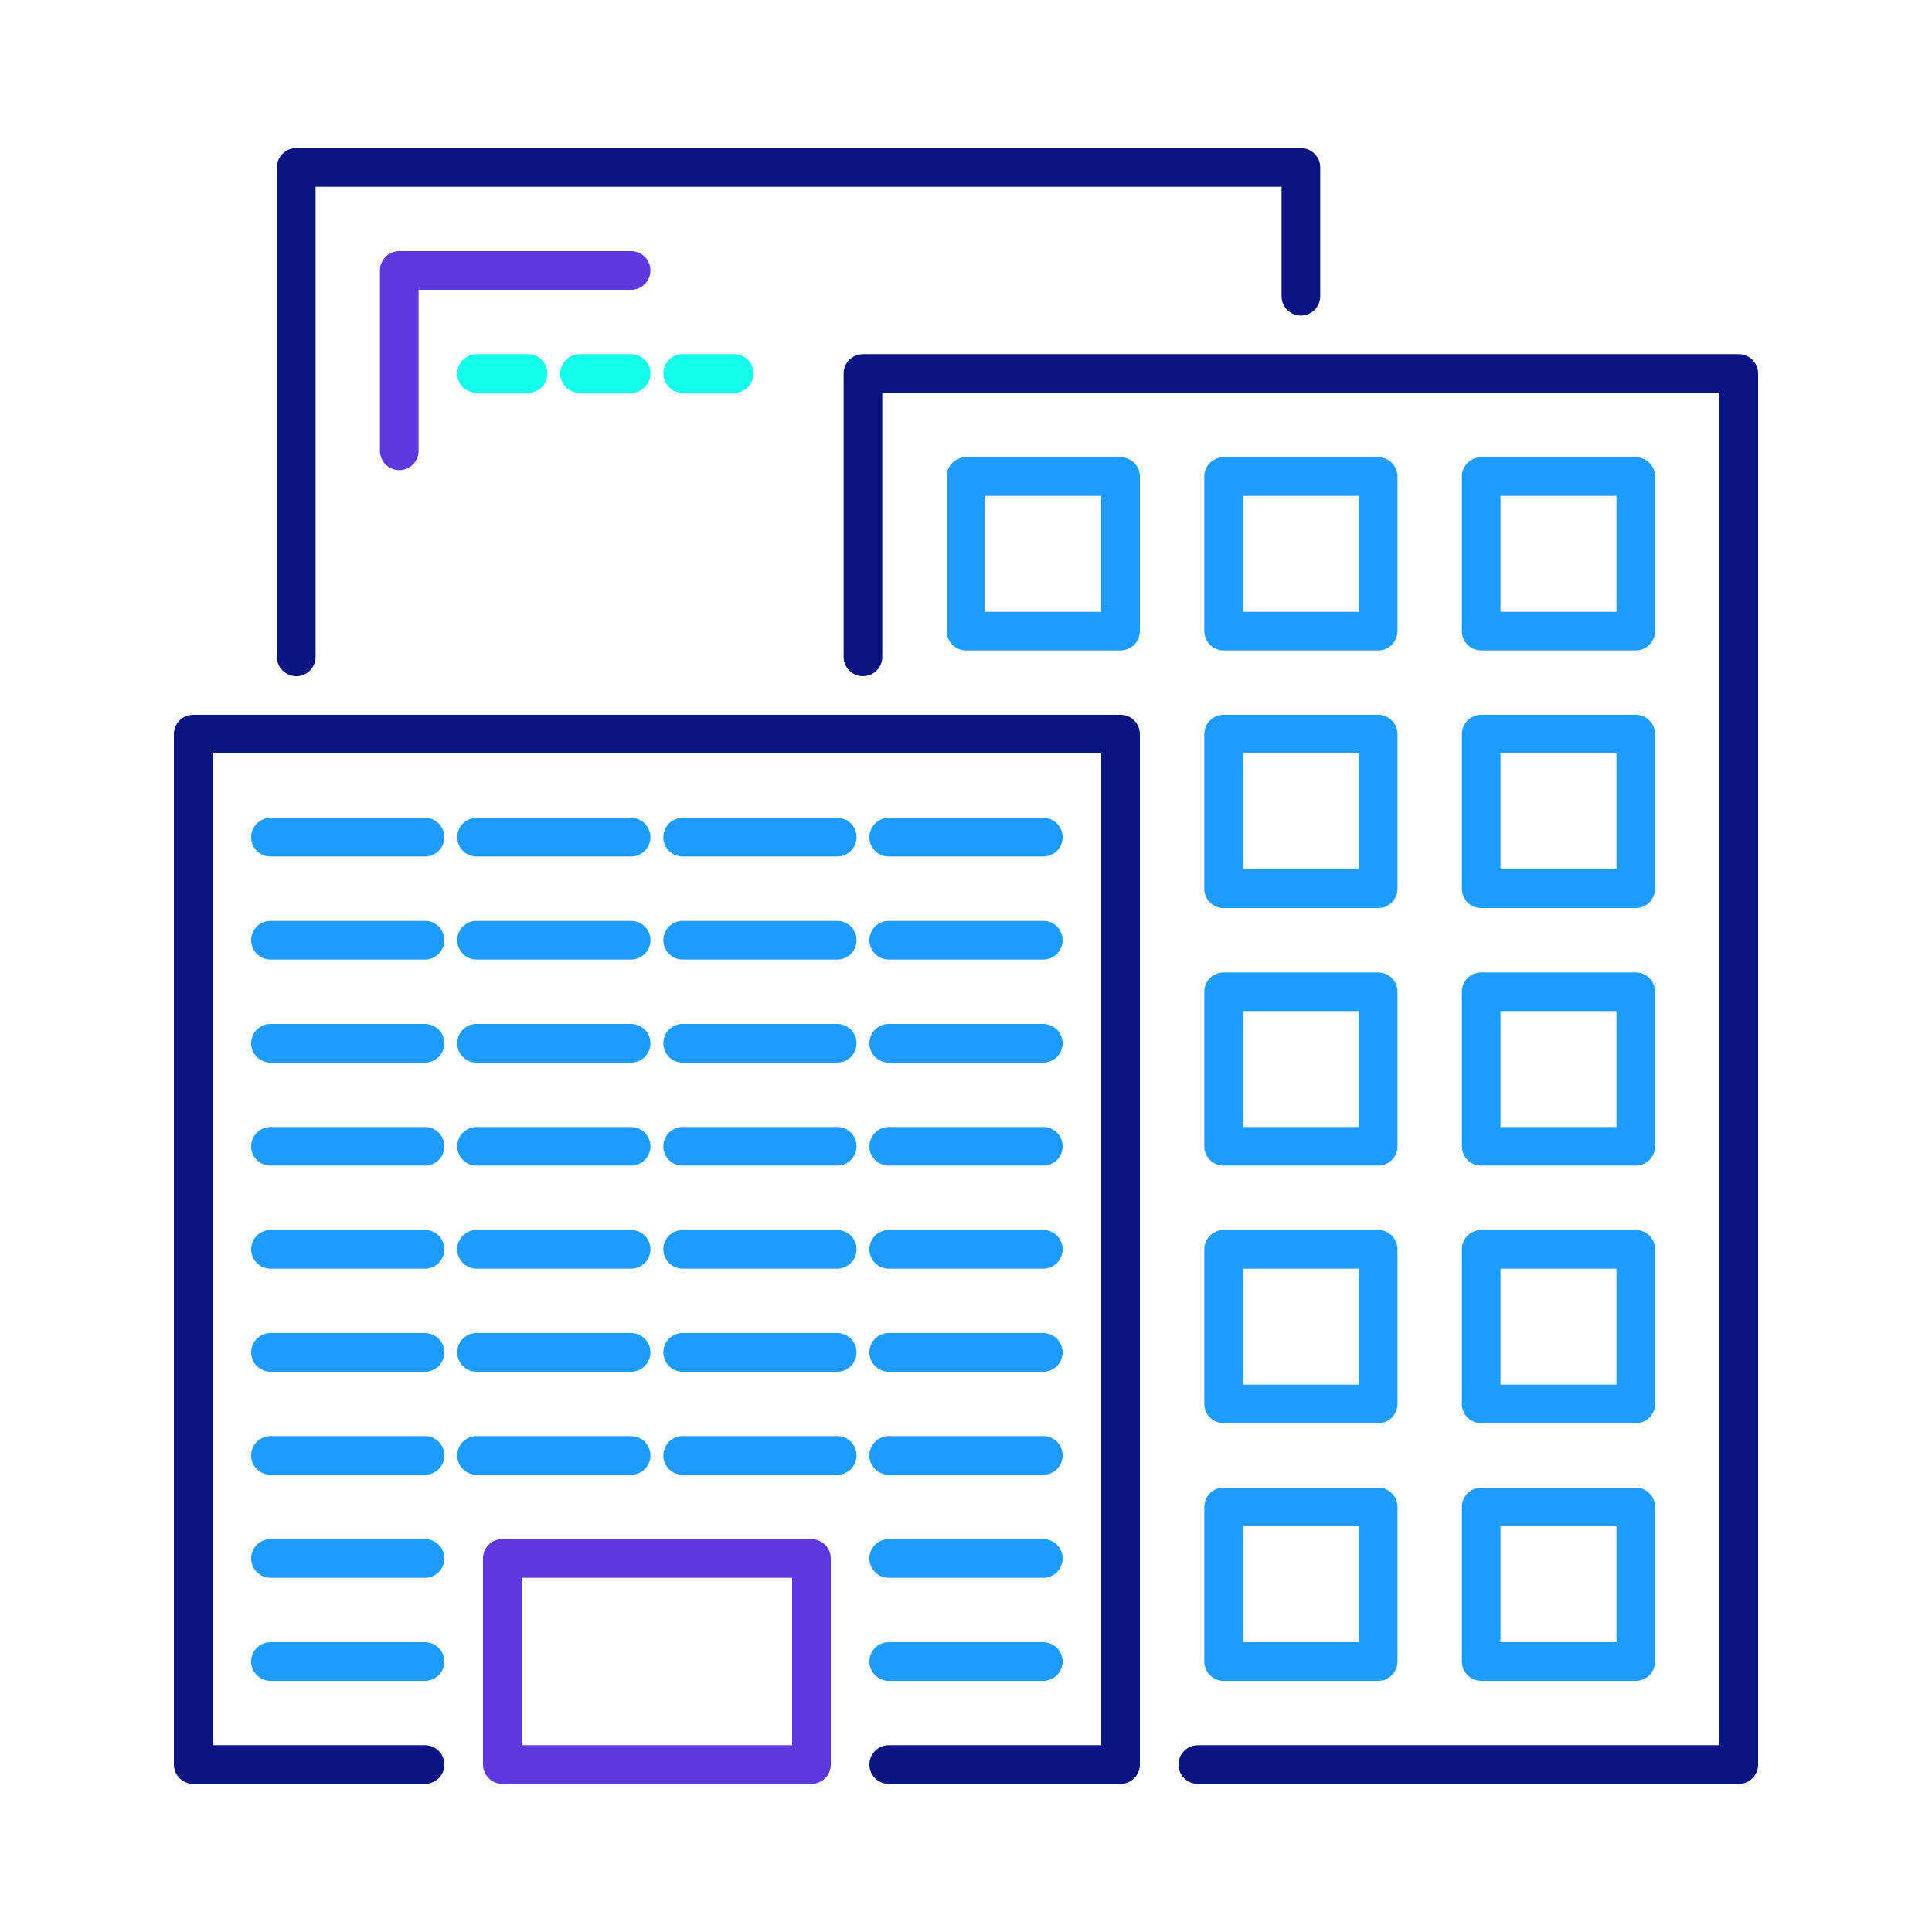 <svg id="e3e9ed8c-f2ed-4f57-b173-5645787834e8" data-name="Layer 1" xmlns="http://www.w3.org/2000/svg" viewBox="0 0 500 500"><defs><style>.ffac2ad7-17ae-4d46-82b7-598565e72269{fill:#0a1482;}.ade67c16-73ad-4f6b-9dce-71ec541bb676{fill:#5d38de;}.b5abe6b5-4dab-4b51-bd1e-2ba3becd9050{fill:#1e9bff;}.a06455a7-09cb-4a8f-ba27-845d82b8173c{fill:#12ffec;}</style></defs><path class="ffac2ad7-17ae-4d46-82b7-598565e72269" d="M450,461.67H310a5,5,0,0,1,0-10H445v-350H228.33V170a5,5,0,0,1-10,0V96.67a5,5,0,0,1,5-5H450a5,5,0,0,1,5,5v360A5,5,0,0,1,450,461.67Z"/><path class="ffac2ad7-17ae-4d46-82b7-598565e72269" d="M290,461.67H230a5,5,0,0,1,0-10h55V195H55V451.67h55a5,5,0,1,1,0,10H50a5,5,0,0,1-5-5V190a5,5,0,0,1,5-5H290a5,5,0,0,1,5,5V456.67A5,5,0,0,1,290,461.67Z"/><path class="ade67c16-73ad-4f6b-9dce-71ec541bb676" d="M210,461.67H130a5,5,0,0,1-5-5V403.33a5,5,0,0,1,5-5h80a5,5,0,0,1,5,5v53.34A5,5,0,0,1,210,461.67Zm-75-10h70V408.33H135Z"/><path class="b5abe6b5-4dab-4b51-bd1e-2ba3becd9050" d="M290,168.33H250a5,5,0,0,1-5-5v-40a5,5,0,0,1,5-5h40a5,5,0,0,1,5,5v40A5,5,0,0,1,290,168.33Zm-35-10h30v-30H255Z"/><path class="b5abe6b5-4dab-4b51-bd1e-2ba3becd9050" d="M356.67,168.33h-40a5,5,0,0,1-5-5v-40a5,5,0,0,1,5-5h40a5,5,0,0,1,5,5v40A5,5,0,0,1,356.67,168.33Zm-35-10h30v-30h-30Z"/><path class="b5abe6b5-4dab-4b51-bd1e-2ba3becd9050" d="M423.33,168.33h-40a5,5,0,0,1-5-5v-40a5,5,0,0,1,5-5h40a5,5,0,0,1,5,5v40A5,5,0,0,1,423.33,168.33Zm-35-10h30v-30h-30Z"/><path class="b5abe6b5-4dab-4b51-bd1e-2ba3becd9050" d="M356.67,235h-40a5,5,0,0,1-5-5V190a5,5,0,0,1,5-5h40a5,5,0,0,1,5,5v40A5,5,0,0,1,356.67,235Zm-35-10h30V195h-30Z"/><path class="b5abe6b5-4dab-4b51-bd1e-2ba3becd9050" d="M423.33,235h-40a5,5,0,0,1-5-5V190a5,5,0,0,1,5-5h40a5,5,0,0,1,5,5v40A5,5,0,0,1,423.33,235Zm-35-10h30V195h-30Z"/><path class="b5abe6b5-4dab-4b51-bd1e-2ba3becd9050" d="M356.67,301.67h-40a5,5,0,0,1-5-5v-40a5,5,0,0,1,5-5h40a5,5,0,0,1,5,5v40A5,5,0,0,1,356.67,301.67Zm-35-10h30v-30h-30Z"/><path class="b5abe6b5-4dab-4b51-bd1e-2ba3becd9050" d="M423.33,301.67h-40a5,5,0,0,1-5-5v-40a5,5,0,0,1,5-5h40a5,5,0,0,1,5,5v40A5,5,0,0,1,423.33,301.67Zm-35-10h30v-30h-30Z"/><path class="b5abe6b5-4dab-4b51-bd1e-2ba3becd9050" d="M356.67,368.33h-40a5,5,0,0,1-5-5v-40a5,5,0,0,1,5-5h40a5,5,0,0,1,5,5v40A5,5,0,0,1,356.67,368.33Zm-35-10h30v-30h-30Z"/><path class="b5abe6b5-4dab-4b51-bd1e-2ba3becd9050" d="M423.33,368.33h-40a5,5,0,0,1-5-5v-40a5,5,0,0,1,5-5h40a5,5,0,0,1,5,5v40A5,5,0,0,1,423.33,368.33Zm-35-10h30v-30h-30Z"/><path class="b5abe6b5-4dab-4b51-bd1e-2ba3becd9050" d="M356.67,435h-40a5,5,0,0,1-5-5V390a5,5,0,0,1,5-5h40a5,5,0,0,1,5,5v40A5,5,0,0,1,356.67,435Zm-35-10h30V395h-30Z"/><path class="b5abe6b5-4dab-4b51-bd1e-2ba3becd9050" d="M423.33,435h-40a5,5,0,0,1-5-5V390a5,5,0,0,1,5-5h40a5,5,0,0,1,5,5v40A5,5,0,0,1,423.33,435Zm-35-10h30V395h-30Z"/><path class="b5abe6b5-4dab-4b51-bd1e-2ba3becd9050" d="M110,221.67H70a5,5,0,1,1,0-10h40a5,5,0,0,1,0,10Z"/><path class="b5abe6b5-4dab-4b51-bd1e-2ba3becd9050" d="M163.33,221.67h-40a5,5,0,0,1,0-10h40a5,5,0,0,1,0,10Z"/><path class="b5abe6b5-4dab-4b51-bd1e-2ba3becd9050" d="M216.67,221.67h-40a5,5,0,0,1,0-10h40a5,5,0,0,1,0,10Z"/><path class="b5abe6b5-4dab-4b51-bd1e-2ba3becd9050" d="M270,221.67H230a5,5,0,0,1,0-10h40a5,5,0,0,1,0,10Z"/><path class="b5abe6b5-4dab-4b51-bd1e-2ba3becd9050" d="M110,248.33H70a5,5,0,0,1,0-10h40a5,5,0,1,1,0,10Z"/><path class="b5abe6b5-4dab-4b51-bd1e-2ba3becd9050" d="M163.33,248.33h-40a5,5,0,0,1,0-10h40a5,5,0,0,1,0,10Z"/><path class="b5abe6b5-4dab-4b51-bd1e-2ba3becd9050" d="M216.67,248.33h-40a5,5,0,0,1,0-10h40a5,5,0,0,1,0,10Z"/><path class="b5abe6b5-4dab-4b51-bd1e-2ba3becd9050" d="M270,248.33H230a5,5,0,0,1,0-10h40a5,5,0,0,1,0,10Z"/><path class="b5abe6b5-4dab-4b51-bd1e-2ba3becd9050" d="M110,275H70a5,5,0,0,1,0-10h40a5,5,0,0,1,0,10Z"/><path class="b5abe6b5-4dab-4b51-bd1e-2ba3becd9050" d="M163.33,275h-40a5,5,0,1,1,0-10h40a5,5,0,1,1,0,10Z"/><path class="b5abe6b5-4dab-4b51-bd1e-2ba3becd9050" d="M216.67,275h-40a5,5,0,1,1,0-10h40a5,5,0,0,1,0,10Z"/><path class="b5abe6b5-4dab-4b51-bd1e-2ba3becd9050" d="M270,275H230a5,5,0,0,1,0-10h40a5,5,0,0,1,0,10Z"/><path class="b5abe6b5-4dab-4b51-bd1e-2ba3becd9050" d="M110,301.67H70a5,5,0,0,1,0-10h40a5,5,0,0,1,0,10Z"/><path class="b5abe6b5-4dab-4b51-bd1e-2ba3becd9050" d="M163.33,301.67h-40a5,5,0,1,1,0-10h40a5,5,0,0,1,0,10Z"/><path class="b5abe6b5-4dab-4b51-bd1e-2ba3becd9050" d="M216.67,301.67h-40a5,5,0,0,1,0-10h40a5,5,0,1,1,0,10Z"/><path class="b5abe6b5-4dab-4b51-bd1e-2ba3becd9050" d="M270,301.67H230a5,5,0,0,1,0-10h40a5,5,0,0,1,0,10Z"/><path class="b5abe6b5-4dab-4b51-bd1e-2ba3becd9050" d="M110,328.33H70a5,5,0,0,1,0-10h40a5,5,0,0,1,0,10Z"/><path class="b5abe6b5-4dab-4b51-bd1e-2ba3becd9050" d="M163.33,328.33h-40a5,5,0,1,1,0-10h40a5,5,0,0,1,0,10Z"/><path class="b5abe6b5-4dab-4b51-bd1e-2ba3becd9050" d="M216.67,328.33h-40a5,5,0,0,1,0-10h40a5,5,0,1,1,0,10Z"/><path class="b5abe6b5-4dab-4b51-bd1e-2ba3becd9050" d="M270,328.33H230a5,5,0,1,1,0-10h40a5,5,0,0,1,0,10Z"/><path class="b5abe6b5-4dab-4b51-bd1e-2ba3becd9050" d="M110,355H70a5,5,0,0,1,0-10h40a5,5,0,0,1,0,10Z"/><path class="b5abe6b5-4dab-4b51-bd1e-2ba3becd9050" d="M163.33,355h-40a5,5,0,1,1,0-10h40a5,5,0,1,1,0,10Z"/><path class="b5abe6b5-4dab-4b51-bd1e-2ba3becd9050" d="M216.67,355h-40a5,5,0,1,1,0-10h40a5,5,0,0,1,0,10Z"/><path class="b5abe6b5-4dab-4b51-bd1e-2ba3becd9050" d="M270,355H230a5,5,0,0,1,0-10h40a5,5,0,0,1,0,10Z"/><path class="b5abe6b5-4dab-4b51-bd1e-2ba3becd9050" d="M110,381.67H70a5,5,0,0,1,0-10h40a5,5,0,0,1,0,10Z"/><path class="b5abe6b5-4dab-4b51-bd1e-2ba3becd9050" d="M163.33,381.67h-40a5,5,0,1,1,0-10h40a5,5,0,0,1,0,10Z"/><path class="b5abe6b5-4dab-4b51-bd1e-2ba3becd9050" d="M216.67,381.67h-40a5,5,0,0,1,0-10h40a5,5,0,1,1,0,10Z"/><path class="b5abe6b5-4dab-4b51-bd1e-2ba3becd9050" d="M270,381.67H230a5,5,0,0,1,0-10h40a5,5,0,0,1,0,10Z"/><path class="b5abe6b5-4dab-4b51-bd1e-2ba3becd9050" d="M110,408.33H70a5,5,0,0,1,0-10h40a5,5,0,0,1,0,10Z"/><path class="b5abe6b5-4dab-4b51-bd1e-2ba3becd9050" d="M270,408.33H230a5,5,0,1,1,0-10h40a5,5,0,0,1,0,10Z"/><path class="b5abe6b5-4dab-4b51-bd1e-2ba3becd9050" d="M270,435H230a5,5,0,0,1,0-10h40a5,5,0,0,1,0,10Z"/><path class="b5abe6b5-4dab-4b51-bd1e-2ba3becd9050" d="M110,435H70a5,5,0,0,1,0-10h40a5,5,0,0,1,0,10Z"/><path class="a06455a7-09cb-4a8f-ba27-845d82b8173c" d="M136.67,101.67H123.33a5,5,0,0,1,0-10h13.34a5,5,0,0,1,0,10Z"/><path class="a06455a7-09cb-4a8f-ba27-845d82b8173c" d="M163.33,101.67H150a5,5,0,0,1,0-10h13.33a5,5,0,0,1,0,10Z"/><path class="a06455a7-09cb-4a8f-ba27-845d82b8173c" d="M190,101.67H176.67a5,5,0,0,1,0-10H190a5,5,0,0,1,0,10Z"/><path class="ffac2ad7-17ae-4d46-82b7-598565e72269" d="M76.67,175a5,5,0,0,1-5-5V43.33a5,5,0,0,1,5-5h260a5,5,0,0,1,5,5V76.67a5,5,0,1,1-10,0V48.33h-250V170A5,5,0,0,1,76.67,175Z"/><path class="ade67c16-73ad-4f6b-9dce-71ec541bb676" d="M103.33,121.67a5,5,0,0,1-5-5V70a5,5,0,0,1,5-5h60a5,5,0,0,1,0,10h-55v41.67A5,5,0,0,1,103.33,121.67Z"/></svg>
